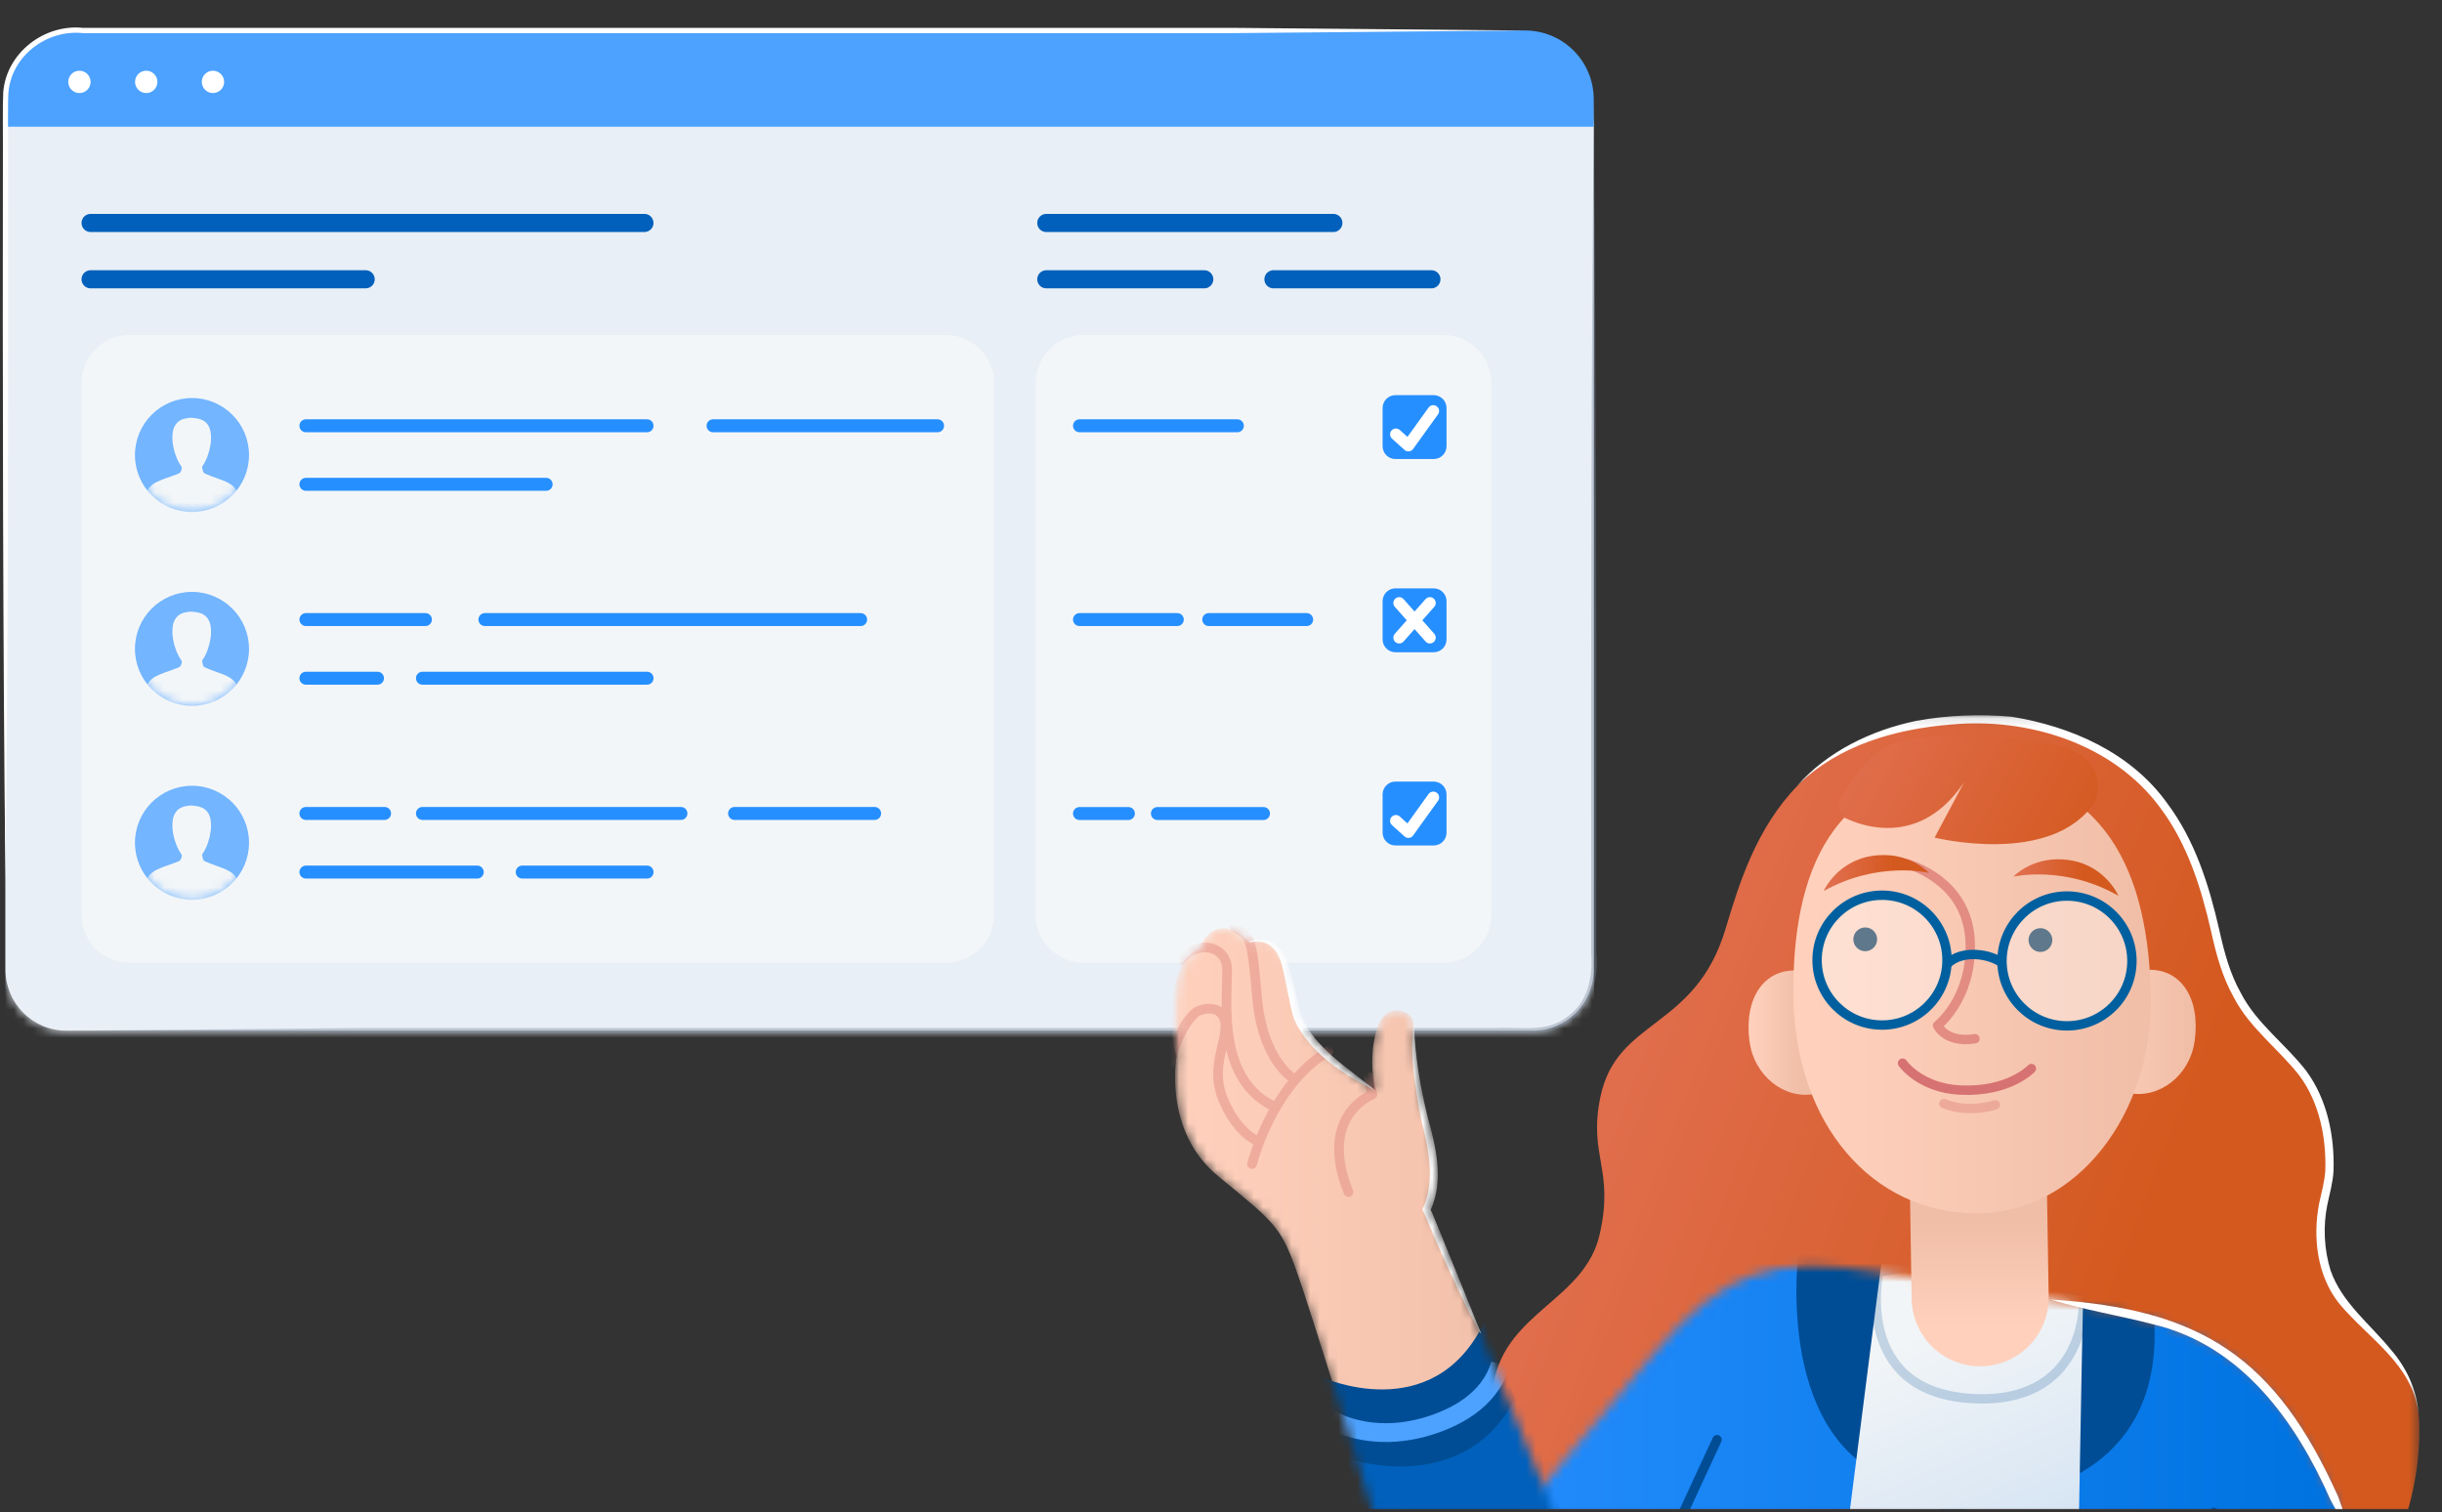 <svg width="260" height="161" viewBox="0 0 260 161" fill="none" xmlns="http://www.w3.org/2000/svg">
<rect x="0" y="0" width="260" height="161" fill="#333333" stroke="none"/>
<g clip-path="url(#clip0_7711_651)">
<path d="M163.242 109.737H7.028C3.484 109.737 0.588 106.826 0.588 103.268V13.493C0.588 9.934 3.484 7.023 7.028 7.023H163.242C166.785 7.023 169.682 9.934 169.682 13.493V103.268C169.682 106.826 166.785 109.737 163.242 109.737Z" fill="#E9EFF6"/>
<mask id="mask0_7711_651" style="mask-type:luminance" maskUnits="userSpaceOnUse" x="0" y="7" width="170" height="103">
<path d="M163.242 109.737H7.028C3.484 109.737 0.588 106.826 0.588 103.268V13.493C0.588 9.934 3.484 7.023 7.028 7.023H163.242C166.785 7.023 169.682 9.934 169.682 13.493V103.268C169.682 106.826 166.785 109.737 163.242 109.737Z" fill="white"/>
</mask>
<g mask="url(#mask0_7711_651)">
<path d="M163.242 100.435H7.028C3.484 100.435 0.588 97.243 0.588 93.353V7.434C0.579 3.543 3.484 0.352 7.028 0.352H163.242C166.785 0.352 169.682 3.543 169.682 7.434V93.344C169.682 97.243 166.785 100.426 163.242 100.426V100.435Z" fill="#E9EFF6"/>
<path d="M169.683 23.53H0.58V114.922H169.683V23.53Z" fill="#E9EFF6"/>
<path d="M169.683 21.781H0.58V114.913H169.683V21.781Z" fill="#E9EFF6"/>
</g>
<path d="M169.683 13.493H0.58V10.555C0.58 6.516 3.861 3.246 7.895 3.246H162.368C166.41 3.246 169.683 6.516 169.683 10.555V13.493Z" fill="#4DA2FF"/>
<path d="M0.581 93.353C0.31 70.892 0.266 38.017 0.31 15.652C0.327 14.262 0.266 11.158 0.345 9.803C0.686 5.633 4.702 2.546 8.806 2.966C43.211 2.966 96.822 2.966 131.271 2.966L162.377 3.246L131.271 3.526C96.805 3.526 43.228 3.526 8.806 3.526C4.965 3.123 1.22 5.956 0.896 9.856C0.817 11.115 0.878 14.341 0.861 15.652C0.878 37.974 0.887 70.953 0.581 93.344V93.353Z" fill="white"/>
<path d="M21.484 8.719C21.484 9.375 22.018 9.908 22.674 9.908C23.331 9.908 23.864 9.375 23.864 8.719C23.864 8.063 23.331 7.53 22.674 7.53C22.018 7.53 21.484 8.063 21.484 8.719Z" fill="white"/>
<path d="M15.569 9.908C16.226 9.908 16.759 9.376 16.759 8.719C16.759 8.062 16.226 7.53 15.569 7.53C14.912 7.53 14.379 8.062 14.379 8.719C14.379 9.376 14.912 9.908 15.569 9.908Z" fill="white"/>
<path d="M7.266 8.719C7.266 9.375 7.799 9.908 8.456 9.908C9.112 9.908 9.646 9.375 9.646 8.719C9.646 8.063 9.112 7.53 8.456 7.53C7.799 7.53 7.266 8.063 7.266 8.719Z" fill="white"/>
<g opacity="0.4">
<path d="M169.683 13.493C169.928 36.619 170.007 70.472 169.963 93.493V101.493C170.322 105.06 168.852 108.601 165.203 109.72C163.917 110.192 160.539 109.965 159.148 110.018C126.379 110.018 71.788 110.018 39.054 110.018L7.029 109.738L39.054 109.458C71.788 109.458 126.379 109.458 159.148 109.458C161.782 109.327 164.643 109.965 166.752 108.348C169.044 106.809 169.613 104.133 169.412 101.493V93.493C169.394 70.516 169.412 36.557 169.692 13.493H169.683Z" fill="#77879A"/>
</g>
<path d="M100.705 35.665H13.809C10.977 35.665 8.682 37.959 8.682 40.789V97.392C8.682 100.222 10.977 102.516 13.809 102.516H100.705C103.537 102.516 105.833 100.222 105.833 97.392V40.789C105.833 37.959 103.537 35.665 100.705 35.665Z" fill="#F3F6F8"/>
<path d="M153.652 35.665H115.397C112.565 35.665 110.27 37.959 110.27 40.789V97.392C110.27 100.222 112.565 102.516 115.397 102.516H153.652C156.484 102.516 158.78 100.222 158.78 97.392V40.789C158.78 37.959 156.484 35.665 153.652 35.665Z" fill="#F3F6F8"/>
<path d="M152.648 42.074H148.57C147.816 42.074 147.205 42.685 147.205 43.438V47.513C147.205 48.266 147.816 48.876 148.57 48.876H152.648C153.401 48.876 154.013 48.266 154.013 47.513V43.438C154.013 42.685 153.401 42.074 152.648 42.074Z" fill="#268FFF"/>
<path d="M148.621 46.245L149.951 47.442L152.602 43.761" stroke="white" stroke-width="1.24" stroke-linecap="round" stroke-linejoin="round"/>
<path d="M152.648 83.219H148.57C147.816 83.219 147.205 83.83 147.205 84.583V88.658C147.205 89.411 147.816 90.022 148.57 90.022H152.648C153.401 90.022 154.013 89.411 154.013 88.658V84.583C154.013 83.83 153.401 83.219 152.648 83.219Z" fill="#268FFF"/>
<path d="M148.621 87.399L149.951 88.597L152.602 84.907" stroke="white" stroke-width="1.24" stroke-linecap="round" stroke-linejoin="round"/>
<path d="M152.648 62.647H148.57C147.816 62.647 147.205 63.258 147.205 64.011V68.085C147.205 68.838 147.816 69.449 148.57 69.449H152.648C153.401 69.449 154.013 68.838 154.013 68.085V64.011C154.013 63.258 153.401 62.647 152.648 62.647Z" fill="#268FFF"/>
<path d="M148.971 67.893L152.243 64.203" stroke="white" stroke-width="1.24" stroke-linecap="round" stroke-linejoin="round"/>
<path d="M148.971 64.203L152.243 67.893" stroke="white" stroke-width="1.24" stroke-linecap="round" stroke-linejoin="round"/>
<path d="M9.645 23.74H68.611" stroke="#0060BB" stroke-width="1.93" stroke-miterlimit="10" stroke-linecap="round"/>
<path d="M111.4 23.74H141.964" stroke="#0060BB" stroke-width="1.93" stroke-miterlimit="10" stroke-linecap="round"/>
<path d="M9.645 29.738H38.931" stroke="#0060BB" stroke-width="1.93" stroke-miterlimit="10" stroke-linecap="round"/>
<path d="M111.4 29.738H128.218" stroke="#0060BB" stroke-width="1.93" stroke-miterlimit="10" stroke-linecap="round"/>
<path d="M114.934 45.335H131.742" stroke="#268FFF" stroke-width="1.38" stroke-miterlimit="10" stroke-linecap="round"/>
<path d="M114.934 86.621H120.14" stroke="#268FFF" stroke-width="1.38" stroke-miterlimit="10" stroke-linecap="round"/>
<path d="M123.229 86.621H134.525" stroke="#268FFF" stroke-width="1.38" stroke-miterlimit="10" stroke-linecap="round"/>
<path d="M114.934 65.969H125.346" stroke="#268FFF" stroke-width="1.38" stroke-miterlimit="10" stroke-linecap="round"/>
<path d="M128.697 65.969H139.119" stroke="#268FFF" stroke-width="1.38" stroke-miterlimit="10" stroke-linecap="round"/>
<path d="M135.584 29.738H152.401" stroke="#0060BB" stroke-width="1.93" stroke-miterlimit="10" stroke-linecap="round"/>
<path d="M32.57 45.335H68.892" stroke="#268FFF" stroke-width="1.38" stroke-miterlimit="10" stroke-linecap="round"/>
<path d="M32.57 51.569H58.147" stroke="#268FFF" stroke-width="1.38" stroke-miterlimit="10" stroke-linecap="round"/>
<path d="M75.918 45.335H99.823" stroke="#268FFF" stroke-width="1.38" stroke-miterlimit="10" stroke-linecap="round"/>
<path d="M20.442 54.516C23.795 54.516 26.514 51.799 26.514 48.448C26.514 45.097 23.795 42.38 20.442 42.38C17.088 42.38 14.369 45.097 14.369 48.448C14.369 51.799 17.088 54.516 20.442 54.516Z" fill="#73B5FF"/>
<mask id="mask1_7711_651" style="mask-type:luminance" maskUnits="userSpaceOnUse" x="14" y="42" width="13" height="13">
<path d="M20.442 54.516C23.795 54.516 26.514 51.799 26.514 48.448C26.514 45.097 23.795 42.38 20.442 42.38C17.088 42.38 14.369 45.097 14.369 48.448C14.369 51.799 17.088 54.516 20.442 54.516Z" fill="white"/>
</mask>
<g mask="url(#mask1_7711_651)">
<path d="M20.537 44.496C20.677 44.514 20.817 44.523 20.957 44.549C21.404 44.619 21.797 44.802 22.086 45.169C22.296 45.449 22.392 45.764 22.436 46.105C22.532 46.866 22.41 47.609 22.174 48.343C22.025 48.815 21.823 49.252 21.544 49.655C21.535 49.672 21.517 49.707 21.517 49.725C21.544 49.873 21.57 50.039 21.613 50.179C21.64 50.302 21.736 50.38 21.841 50.433C22.042 50.52 22.244 50.599 22.436 50.678C22.882 50.844 23.346 51.001 23.792 51.176C24.046 51.272 24.273 51.403 24.501 51.535C24.93 51.779 25.183 52.147 25.341 52.601C25.498 53.056 25.551 53.519 25.56 53.991C25.56 54 25.56 54.018 25.551 54.035C23.775 54.035 21.998 55.189 20.222 55.189C18.586 55.189 16.959 54.035 15.322 54.035C15.322 53.948 15.322 53.869 15.322 53.773C15.34 53.336 15.41 52.898 15.576 52.487C15.777 51.963 16.136 51.596 16.635 51.351C17.186 51.071 17.764 50.879 18.35 50.678C18.551 50.608 18.752 50.529 18.945 50.459C19.198 50.372 19.303 50.179 19.347 49.934C19.365 49.812 19.356 49.725 19.277 49.62C18.901 49.086 18.682 48.483 18.516 47.854C18.385 47.303 18.315 46.743 18.376 46.184C18.402 45.834 18.498 45.493 18.709 45.204C18.988 44.794 19.409 44.601 19.881 44.531C20.021 44.514 20.161 44.505 20.301 44.479C20.389 44.496 20.467 44.496 20.537 44.496Z" fill="#F3F6F8"/>
</g>
<path d="M32.57 65.969H45.293" stroke="#268FFF" stroke-width="1.38" stroke-miterlimit="10" stroke-linecap="round"/>
<path d="M32.57 72.212H40.192" stroke="#268FFF" stroke-width="1.38" stroke-miterlimit="10" stroke-linecap="round"/>
<path d="M44.978 72.212H68.892" stroke="#268FFF" stroke-width="1.38" stroke-miterlimit="10" stroke-linecap="round"/>
<path d="M51.627 65.969H91.632" stroke="#268FFF" stroke-width="1.38" stroke-miterlimit="10" stroke-linecap="round"/>
<path d="M20.442 75.158C23.795 75.158 26.514 72.442 26.514 69.091C26.514 65.739 23.795 63.023 20.442 63.023C17.088 63.023 14.369 65.739 14.369 69.091C14.369 72.442 17.088 75.158 20.442 75.158Z" fill="#73B5FF"/>
<mask id="mask2_7711_651" style="mask-type:luminance" maskUnits="userSpaceOnUse" x="14" y="63" width="13" height="13">
<path d="M20.442 75.158C23.795 75.158 26.514 72.442 26.514 69.091C26.514 65.739 23.795 63.023 20.442 63.023C17.088 63.023 14.369 65.739 14.369 69.091C14.369 72.442 17.088 75.158 20.442 75.158Z" fill="white"/>
</mask>
<g mask="url(#mask2_7711_651)">
<path d="M20.537 65.139C20.677 65.156 20.817 65.165 20.957 65.191C21.404 65.261 21.797 65.445 22.086 65.812C22.296 66.092 22.392 66.406 22.436 66.747C22.532 67.508 22.41 68.251 22.174 68.986C22.025 69.458 21.823 69.895 21.544 70.297C21.535 70.314 21.517 70.35 21.517 70.367C21.544 70.516 21.57 70.682 21.613 70.822C21.64 70.944 21.736 71.023 21.841 71.075C22.042 71.163 22.244 71.241 22.436 71.32C22.882 71.486 23.346 71.644 23.792 71.818C24.046 71.915 24.273 72.046 24.501 72.177C24.93 72.422 25.183 72.789 25.341 73.243C25.498 73.698 25.551 74.162 25.56 74.634C25.56 74.642 25.56 74.66 25.551 74.677C23.775 74.677 21.998 75.832 20.222 75.832C18.586 75.832 16.959 74.677 15.322 74.677C15.322 74.59 15.322 74.511 15.322 74.415C15.34 73.978 15.41 73.541 15.576 73.13C15.777 72.605 16.136 72.238 16.635 71.993C17.186 71.713 17.764 71.521 18.35 71.32C18.551 71.25 18.752 71.171 18.945 71.101C19.198 71.014 19.303 70.822 19.347 70.577C19.365 70.454 19.356 70.367 19.277 70.262C18.901 69.729 18.682 69.126 18.516 68.496C18.385 67.945 18.315 67.386 18.376 66.826C18.402 66.476 18.498 66.135 18.709 65.847C18.988 65.436 19.409 65.243 19.881 65.174C20.021 65.156 20.161 65.147 20.301 65.121C20.389 65.139 20.467 65.139 20.537 65.139Z" fill="#F3F6F8"/>
</g>
<path d="M32.57 86.612H40.944" stroke="#268FFF" stroke-width="1.38" stroke-miterlimit="10" stroke-linecap="round"/>
<path d="M55.602 92.855H68.893" stroke="#268FFF" stroke-width="1.38" stroke-miterlimit="10" stroke-linecap="round"/>
<path d="M32.57 92.855H50.814" stroke="#268FFF" stroke-width="1.38" stroke-miterlimit="10" stroke-linecap="round"/>
<path d="M44.978 86.612H72.497" stroke="#268FFF" stroke-width="1.38" stroke-miterlimit="10" stroke-linecap="round"/>
<path d="M78.211 86.612H93.121" stroke="#268FFF" stroke-width="1.38" stroke-miterlimit="10" stroke-linecap="round"/>
<path d="M20.442 95.801C23.795 95.801 26.514 93.084 26.514 89.733C26.514 86.382 23.795 83.665 20.442 83.665C17.088 83.665 14.369 86.382 14.369 89.733C14.369 93.084 17.088 95.801 20.442 95.801Z" fill="#73B5FF"/>
<mask id="mask3_7711_651" style="mask-type:luminance" maskUnits="userSpaceOnUse" x="14" y="83" width="13" height="13">
<path d="M20.442 95.801C23.795 95.801 26.514 93.084 26.514 89.733C26.514 86.382 23.795 83.665 20.442 83.665C17.088 83.665 14.369 86.382 14.369 89.733C14.369 93.084 17.088 95.801 20.442 95.801Z" fill="white"/>
</mask>
<g mask="url(#mask3_7711_651)">
<path d="M20.537 85.781C20.677 85.799 20.817 85.808 20.957 85.834C21.404 85.904 21.797 86.087 22.086 86.455C22.296 86.734 22.392 87.049 22.436 87.39C22.532 88.151 22.41 88.894 22.174 89.628C22.025 90.1 21.823 90.538 21.544 90.94C21.535 90.957 21.517 90.992 21.517 91.01C21.544 91.159 21.57 91.325 21.613 91.465C21.64 91.587 21.736 91.666 21.841 91.718C22.042 91.805 22.244 91.884 22.436 91.963C22.882 92.129 23.346 92.286 23.792 92.461C24.046 92.557 24.273 92.689 24.501 92.82C24.93 93.064 25.183 93.432 25.341 93.886C25.498 94.341 25.551 94.804 25.56 95.276C25.56 95.285 25.56 95.303 25.551 95.32C23.775 95.32 21.998 96.474 20.222 96.474C18.586 96.474 16.959 95.32 15.322 95.32C15.322 95.233 15.322 95.154 15.322 95.058C15.34 94.621 15.41 94.184 15.576 93.773C15.777 93.248 16.136 92.881 16.635 92.636C17.186 92.356 17.764 92.164 18.35 91.963C18.551 91.893 18.752 91.814 18.945 91.744C19.198 91.657 19.303 91.465 19.347 91.22C19.365 91.097 19.356 91.01 19.277 90.905C18.901 90.372 18.682 89.768 18.516 89.139C18.385 88.588 18.315 88.028 18.376 87.469C18.402 87.119 18.498 86.778 18.709 86.49C18.988 86.079 19.409 85.886 19.881 85.816C20.021 85.799 20.161 85.79 20.301 85.764C20.389 85.781 20.467 85.781 20.537 85.781Z" fill="#F3F6F8"/>
</g>
<mask id="mask4_7711_651" style="mask-type:luminance" maskUnits="userSpaceOnUse" x="125" y="76" width="133" height="86">
<path d="M257.575 76.111H125.057V161.042H257.575V76.111Z" fill="white"/>
</mask>
<g mask="url(#mask4_7711_651)">
<path d="M257.478 150.376C256.603 142.691 248.396 140.907 247.302 133.825C246.208 126.752 249.236 127.338 247.477 119.364C245.622 110.971 238.657 111.434 236.172 100.505C234.212 91.876 231.325 79.487 214.043 76.75C212.705 76.54 208.636 76.636 207.42 76.75C199.79 77.423 194.785 80.133 191.355 83.683C186.945 88.238 185.142 94.166 183.707 98.94C180.478 109.677 172.113 108.4 170.39 116.82C169.095 123.124 171.903 124.435 170.32 131.421C168.745 138.407 160.432 139.631 159.032 147.229C158.052 152.527 159.513 159.163 168.202 163.141L206.002 163.57C206.002 163.57 206.912 159.303 208.146 152.667C208.907 159.242 209.511 163.465 209.511 163.465L238.43 173.642C256.323 175.154 258.108 155.744 257.496 150.385L257.478 150.376Z" fill="url(#paint0_linear_7711_651)"/>
<mask id="mask5_7711_651" style="mask-type:luminance" maskUnits="userSpaceOnUse" x="158" y="134" width="97" height="44">
<path d="M158.708 164.794C158.708 164.794 166.469 155.526 176.05 144.125C183.593 135.145 188.983 133.659 200.017 135.46C207.717 136.71 213.142 137.497 218.374 138.38C220.64 138.765 222.88 139.159 225.243 139.622C231.587 140.863 237.134 142.647 242.305 149.038C246.383 154.074 250.233 161.978 254.065 174.735C254.065 174.735 224.088 178.8 202.773 176.063C181.467 173.318 158.699 164.794 158.699 164.794H158.708Z" fill="white"/>
</mask>
<g mask="url(#mask5_7711_651)">
<path d="M148.574 166.735C148.574 166.735 158.409 153.235 167.667 141.239C176.364 129.978 183.364 128.544 196.752 130.721C210.139 132.898 227.893 135.766 237.378 137.707C246.863 139.648 256.829 143.539 264.302 178.8C264.302 178.8 227.919 183.74 202.063 180.409C176.198 177.078 148.574 166.735 148.574 166.735Z" fill="url(#paint1_linear_7711_651)"/>
<path d="M200.996 157.406C188.781 152.203 191.528 132.916 191.528 132.916C195.991 133.729 229.241 139.124 229.241 139.124C231.166 157.117 215.599 158.901 215.599 158.901L201.004 157.406H200.996Z" fill="#004D95"/>
<path d="M221.793 137.961C221.793 137.961 221.609 145.821 221.058 178.048L195.271 173.992L200.329 134.376L221.793 137.97V137.961Z" fill="url(#paint2_linear_7711_651)"/>
<path opacity="0.2" d="M200.023 135.46C200.023 135.46 197.258 147.981 209.64 148.89C222.021 149.799 221.837 138.809 221.837 138.809C221.837 138.809 213.7 132.514 210.742 133.31C207.785 134.105 200.023 135.46 200.023 135.46Z" stroke="#004D95" stroke-linecap="round" stroke-linejoin="round"/>
</g>
<path d="M210.946 145.48C206.921 145.541 203.596 142.332 203.535 138.31L203.316 124.724L217.903 124.488L218.121 138.074C218.183 142.096 214.971 145.419 210.946 145.48Z" fill="url(#paint3_linear_7711_651)"/>
<path d="M233.669 110.813C234.299 106.197 232.129 103.163 228.761 103.268C225.541 103.364 222.916 104.798 222.224 108.514C221.533 112.23 223.537 115.753 226.696 116.383C229.854 117.021 233.162 114.555 233.669 110.813Z" fill="url(#paint4_linear_7711_651)"/>
<path d="M186.263 110.839C185.676 106.214 187.873 103.206 191.241 103.338C194.461 103.469 197.078 104.92 197.734 108.645C198.39 112.361 196.36 115.867 193.193 116.479C190.025 117.082 186.744 114.59 186.271 110.848L186.263 110.839Z" fill="url(#paint5_linear_7711_651)"/>
<path d="M228.998 106.503C228.893 92.977 224.116 82.188 209.573 82.118C195.031 82.048 190.734 92.89 190.953 106.302C191.181 119.714 199.344 129.139 210.343 129.191C221.333 129.244 229.094 118.367 228.998 106.494V106.503Z" fill="url(#paint6_linear_7711_651)"/>
<path d="M199.86 100.024C199.86 99.325 199.3 98.756 198.6 98.748C197.9 98.748 197.331 99.307 197.322 100.007C197.322 100.706 197.882 101.274 198.582 101.283C199.282 101.283 199.851 100.724 199.86 100.024Z" fill="#09304F"/>
<path d="M218.514 100.103C218.514 99.403 217.954 98.835 217.254 98.826C216.554 98.826 215.985 99.386 215.977 100.085C215.977 100.785 216.537 101.353 217.237 101.362C217.937 101.362 218.505 100.802 218.514 100.103Z" fill="#09304F"/>
<path d="M203.062 91.972C204.235 92.348 209.616 94.254 209.774 100.461C209.922 106.398 206.291 109.187 206.291 109.187C206.291 109.187 207.158 111.11 210.281 110.595" stroke="#E28C82" stroke-linecap="round" stroke-linejoin="round"/>
<path d="M202.564 113.2C202.564 113.2 204.411 115.867 208.724 116.068C213.922 116.313 216.284 113.777 216.284 113.777" stroke="#D77272" stroke-linecap="round" stroke-linejoin="round"/>
<path d="M194.172 94.866C194.172 94.866 195.554 91.701 199.343 91.132C203.219 90.546 205.372 92.942 205.372 92.942C205.372 92.942 199.964 91.622 194.172 94.874V94.866Z" fill="url(#paint7_linear_7711_651)"/>
<path d="M225.55 95.381C225.55 95.381 224.193 92.199 220.413 91.596C216.546 90.975 214.367 93.344 214.367 93.344C214.367 93.344 219.783 92.076 225.55 95.381Z" fill="url(#paint8_linear_7711_651)"/>
<path opacity="0.5" d="M212.442 117.642C212.442 117.642 209.651 118.595 206.965 117.51" stroke="#E28C82" stroke-linecap="round" stroke-linejoin="round"/>
<g opacity="0.35">
<path d="M207.299 102.262C207.281 106.083 204.166 109.161 200.351 109.143C196.527 109.126 193.447 106.013 193.465 102.201C193.482 98.38 196.597 95.303 200.412 95.32C204.236 95.338 207.316 98.45 207.299 102.262Z" fill="white"/>
</g>
<g opacity="0.35">
<path d="M226.986 102.35C226.969 106.171 223.854 109.248 220.039 109.231C216.215 109.213 213.135 106.101 213.152 102.289C213.17 98.468 216.285 95.39 220.1 95.408C223.924 95.425 227.004 98.538 226.986 102.35Z" fill="white"/>
</g>
<path d="M207.297 102.647C208.942 101.021 211.978 101.615 213.142 102.525" stroke="#00609F" stroke-miterlimit="10"/>
<path d="M207.299 102.262C207.281 106.083 204.166 109.161 200.351 109.143C196.527 109.126 193.447 106.013 193.465 102.201C193.482 98.38 196.597 95.303 200.412 95.32C204.236 95.338 207.316 98.45 207.299 102.262Z" stroke="#00609F" stroke-miterlimit="10"/>
<path d="M226.986 102.35C226.969 106.171 223.854 109.248 220.039 109.231C216.215 109.213 213.135 106.101 213.152 102.289C213.17 98.468 216.285 95.39 220.1 95.408C223.924 95.425 227.004 98.538 226.986 102.35Z" stroke="#00609F" stroke-miterlimit="10"/>
<path d="M195.783 86.743C195.783 86.743 203.518 91.605 209.109 83.307L205.977 89.183C205.977 89.183 218.559 92.321 223.083 85.336C223.354 84.496 223.459 83.543 223.223 82.634C222.995 81.725 222.357 80.938 221.595 80.413C220.502 79.67 219.172 79.373 217.877 79.145C213.86 78.446 209.765 78.219 205.705 78.472C203.982 78.577 202.214 78.787 200.7 79.618C198.714 80.693 197.428 82.678 196.212 84.584C195.984 84.942 195.757 85.309 195.73 85.729C195.704 86.149 195.967 86.621 196.387 86.665" fill="url(#paint9_linear_7711_651)"/>
<path d="M257.48 150.376C256.789 145.209 252.213 142.56 249.098 138.852C246.7 135.897 246.219 131.771 246.919 128.133C247.181 126.918 247.514 125.781 247.575 124.619C247.689 121.139 246.945 117.423 244.854 114.573C242.631 111.705 239.525 109.484 237.828 106.188C236.611 104.046 235.955 101.598 235.43 99.22C234.363 94.533 232.893 89.856 230.014 86.026C225.018 79.207 215.961 76.374 207.754 77.143C201.795 77.615 195.705 79.347 191.348 83.657C194.585 80.002 199.24 77.746 204.035 76.75C207.36 76.147 210.79 76.015 214.159 76.313C220.503 77.335 226.873 80.133 230.723 85.502C233.715 89.48 235.211 94.297 236.288 99.019C236.813 101.371 237.416 103.67 238.598 105.76C240.286 109.021 243.349 111.163 245.563 114.048C247.785 117.082 248.573 120.964 248.45 124.68C248.38 125.948 248.021 127.154 247.785 128.308C247.321 130.581 247.453 133.073 248.135 135.268C249.334 138.704 252.318 140.951 254.593 143.749C256.194 145.602 257.288 147.919 257.489 150.367L257.48 150.376Z" fill="white"/>
<path d="M218.384 138.38C234.449 139.368 242.333 144.623 248.939 159.355C249.578 161.121 250.19 162.896 250.689 164.697C249.858 163.019 249.044 161.34 248.134 159.714C244.45 151.32 238.622 143.215 229.234 141.003C225.646 140.068 221.945 139.482 218.375 138.38H218.384Z" fill="white"/>
<mask id="mask6_7711_651" style="mask-type:luminance" maskUnits="userSpaceOnUse" x="125" y="98" width="43" height="67">
<path d="M167.03 164.872L152.26 128.78C152.26 128.78 153.879 126 152.313 120.361C150.746 114.73 150.536 110.455 150.51 109.03C150.484 107.604 147.614 106.459 146.616 109.519C145.619 112.579 146.389 116.033 146.389 116.033C146.389 116.033 139.818 111.714 138.575 108.409C137.333 105.104 137.56 98.774 133.019 100.269C133.019 100.269 129.58 96.57 127.655 101.073C127.655 101.073 125.503 101.738 125.17 106.205C124.873 110.201 125.275 112.431 125.275 112.431C125.275 112.431 123.788 120.396 129.72 125.248C135.653 130.101 136.309 130.608 137.901 134.909C139.494 139.211 146.284 161.445 146.284 161.445L167.039 164.863L167.03 164.872Z" fill="white"/>
</mask>
<g mask="url(#mask6_7711_651)">
<path d="M167.03 164.872L152.26 128.781C152.26 128.781 153.879 126 152.313 120.361C150.746 114.73 150.536 110.455 150.51 109.03C150.484 107.605 147.614 106.459 146.616 109.519C145.619 112.579 146.389 116.033 146.389 116.033C146.389 116.033 139.818 111.714 138.575 108.409C137.333 105.104 137.56 98.774 133.019 100.269C133.019 100.269 129.58 96.571 127.655 101.073C127.655 101.073 125.564 101.423 124.925 105.856C124.286 110.289 125.266 112.431 125.266 112.431C125.266 112.431 123.779 120.396 129.711 125.248C135.644 130.101 136.3 130.608 137.893 134.91C139.485 139.211 146.275 161.445 146.275 161.445L167.03 164.864V164.872Z" fill="url(#paint10_linear_7711_651)"/>
<path d="M140.615 146.59C140.615 146.59 152.576 152.142 158.045 140.75L167.609 164.593L144.64 160.422L140.615 146.59Z" fill="#004D95"/>
<path d="M143.344 155.255C143.344 155.255 156.119 159.775 161.596 148.383L170.416 172.05L147.447 167.88L143.344 155.255Z" fill="#0060BB"/>
<path opacity="0.5" d="M145.75 114.678L146.118 116.523C146.118 116.523 140.273 118.743 143.572 126.927" stroke="#E28C82" stroke-width="1.03" stroke-linecap="round" stroke-linejoin="round"/>
<g opacity="0.5">
<path d="M124.602 113.165C124.987 111.373 125.897 109.038 127.279 107.841C127.804 107.386 129.23 107.176 129.86 107.753C130.569 108.4 130.499 109.135 130.447 109.782C130.315 111.434 128.959 114.031 130.219 117.047C131.75 120.737 133.912 121.489 133.912 121.489" stroke="#E28C82" stroke-width="1.03" stroke-linecap="round" stroke-linejoin="round"/>
<path d="M125.748 102.228C127.367 100.138 130.097 100.636 130.578 102.595C131.051 104.553 128.837 114.451 135.548 117.764" stroke="#E28C82" stroke-width="1.03" stroke-linecap="round" stroke-linejoin="round"/>
<path d="M131.471 98.678C133.107 99.788 133.256 99.412 133.842 106.214C134.428 113.017 137.762 114.87 137.762 114.87" stroke="#E28C82" stroke-width="1.03" stroke-linecap="round" stroke-linejoin="round"/>
<path d="M133.307 123.945C133.307 123.945 135.328 115.604 141.427 111.924" stroke="#E28C82" stroke-width="1.03" stroke-linecap="round" stroke-linejoin="round"/>
</g>
<path d="M141.672 151.11C141.672 151.11 145.732 153.76 152.058 151.845C154.727 151.032 158.577 149.231 159.749 145.261" stroke="#4DA2FF" stroke-width="2" stroke-miterlimit="10"/>
<path d="M157.607 141.957C155.341 137.734 153.311 133.187 151.447 128.763C152.882 125.817 152.077 122.171 151.289 119.119C150.703 115.867 150.029 112.177 150.554 109.03C150.651 112.37 151.202 115.692 152.007 118.936C152.882 122.092 153.757 125.694 152.322 128.824C152.278 128.483 157.677 141.992 157.677 141.922L157.598 141.957H157.607Z" fill="white"/>
<path d="M146.372 116.077C142.968 114.354 139.459 112.142 137.788 108.54C137.219 106.695 137.018 104.859 136.554 103.058C136.126 101.169 135.146 99.919 133.028 100.33L133.002 100.243C133.877 99.963 134.944 99.858 135.723 100.47C136.493 101.056 136.887 101.965 137.193 102.839C137.797 104.614 137.989 106.494 138.602 108.243C140.037 111.696 143.756 113.838 146.363 116.077H146.372Z" fill="white"/>
</g>
<path d="M182.816 153.287L172.85 174.822" stroke="#004D95" stroke-linecap="round" stroke-linejoin="round"/>
<path d="M235.709 161.043L239.34 184.798" stroke="#004D95" stroke-linecap="round" stroke-linejoin="round"/>
</g>
</g>
<defs>
<linearGradient id="paint0_linear_7711_651" x1="164.886" y1="109.371" x2="259.822" y2="146.194" gradientUnits="userSpaceOnUse">
<stop offset="0.09" stop-color="#E06D4C"/>
<stop offset="0.66" stop-color="#D4591F"/>
</linearGradient>
<linearGradient id="paint1_linear_7711_651" x1="148.574" y1="155.709" x2="264.302" y2="155.709" gradientUnits="userSpaceOnUse">
<stop offset="0.03" stop-color="#268EFF"/>
<stop offset="0.85" stop-color="#0073E1"/>
</linearGradient>
<linearGradient id="paint2_linear_7711_651" x1="215.878" y1="173.441" x2="200.926" y2="137.865" gradientUnits="userSpaceOnUse">
<stop offset="0.03" stop-color="#CDDFF2"/>
<stop offset="0.87" stop-color="#F2F5F7"/>
</linearGradient>
<linearGradient id="paint3_linear_7711_651" x1="210.71" y1="141.301" x2="210.71" y2="128.982" gradientUnits="userSpaceOnUse">
<stop stop-color="#FFD1BD"/>
<stop offset="0.93" stop-color="#F0BDA6"/>
</linearGradient>
<linearGradient id="paint4_linear_7711_651" x1="222.084" y1="109.869" x2="233.774" y2="109.869" gradientUnits="userSpaceOnUse">
<stop stop-color="#FFD1BD"/>
<stop offset="1" stop-color="#F0BDA6"/>
</linearGradient>
<linearGradient id="paint5_linear_7711_651" x1="186.166" y1="109.947" x2="197.856" y2="109.947" gradientUnits="userSpaceOnUse">
<stop stop-color="#FFD1BD"/>
<stop offset="0.5" stop-color="#F0BDA6"/>
</linearGradient>
<linearGradient id="paint6_linear_7711_651" x1="192.283" y1="105.663" x2="230.337" y2="105.663" gradientUnits="userSpaceOnUse">
<stop stop-color="#FFD1BD"/>
<stop offset="1" stop-color="#F0BDA6"/>
</linearGradient>
<linearGradient id="paint7_linear_7711_651" x1="194.172" y1="92.951" x2="205.363" y2="92.951" gradientUnits="userSpaceOnUse">
<stop offset="0.09" stop-color="#E06D4C"/>
<stop offset="0.66" stop-color="#D4591F"/>
</linearGradient>
<linearGradient id="paint8_linear_7711_651" x1="214.376" y1="93.432" x2="225.55" y2="93.432" gradientUnits="userSpaceOnUse">
<stop offset="0.09" stop-color="#E06D4C"/>
<stop offset="0.66" stop-color="#D4591F"/>
</linearGradient>
<linearGradient id="paint9_linear_7711_651" x1="198.845" y1="78.297" x2="226.477" y2="93.126" gradientUnits="userSpaceOnUse">
<stop stop-color="#E06D4C"/>
<stop offset="0.88" stop-color="#D4591F"/>
</linearGradient>
<linearGradient id="paint10_linear_7711_651" x1="124.706" y1="131.867" x2="167.03" y2="131.867" gradientUnits="userSpaceOnUse">
<stop stop-color="#FFD1BD"/>
<stop offset="1" stop-color="#F0BDA6"/>
</linearGradient>
<clipPath id="clip0_7711_651">
<rect width="259" height="160" fill="white" transform="translate(0.117 0.72)"/>
</clipPath>
</defs>
</svg>
